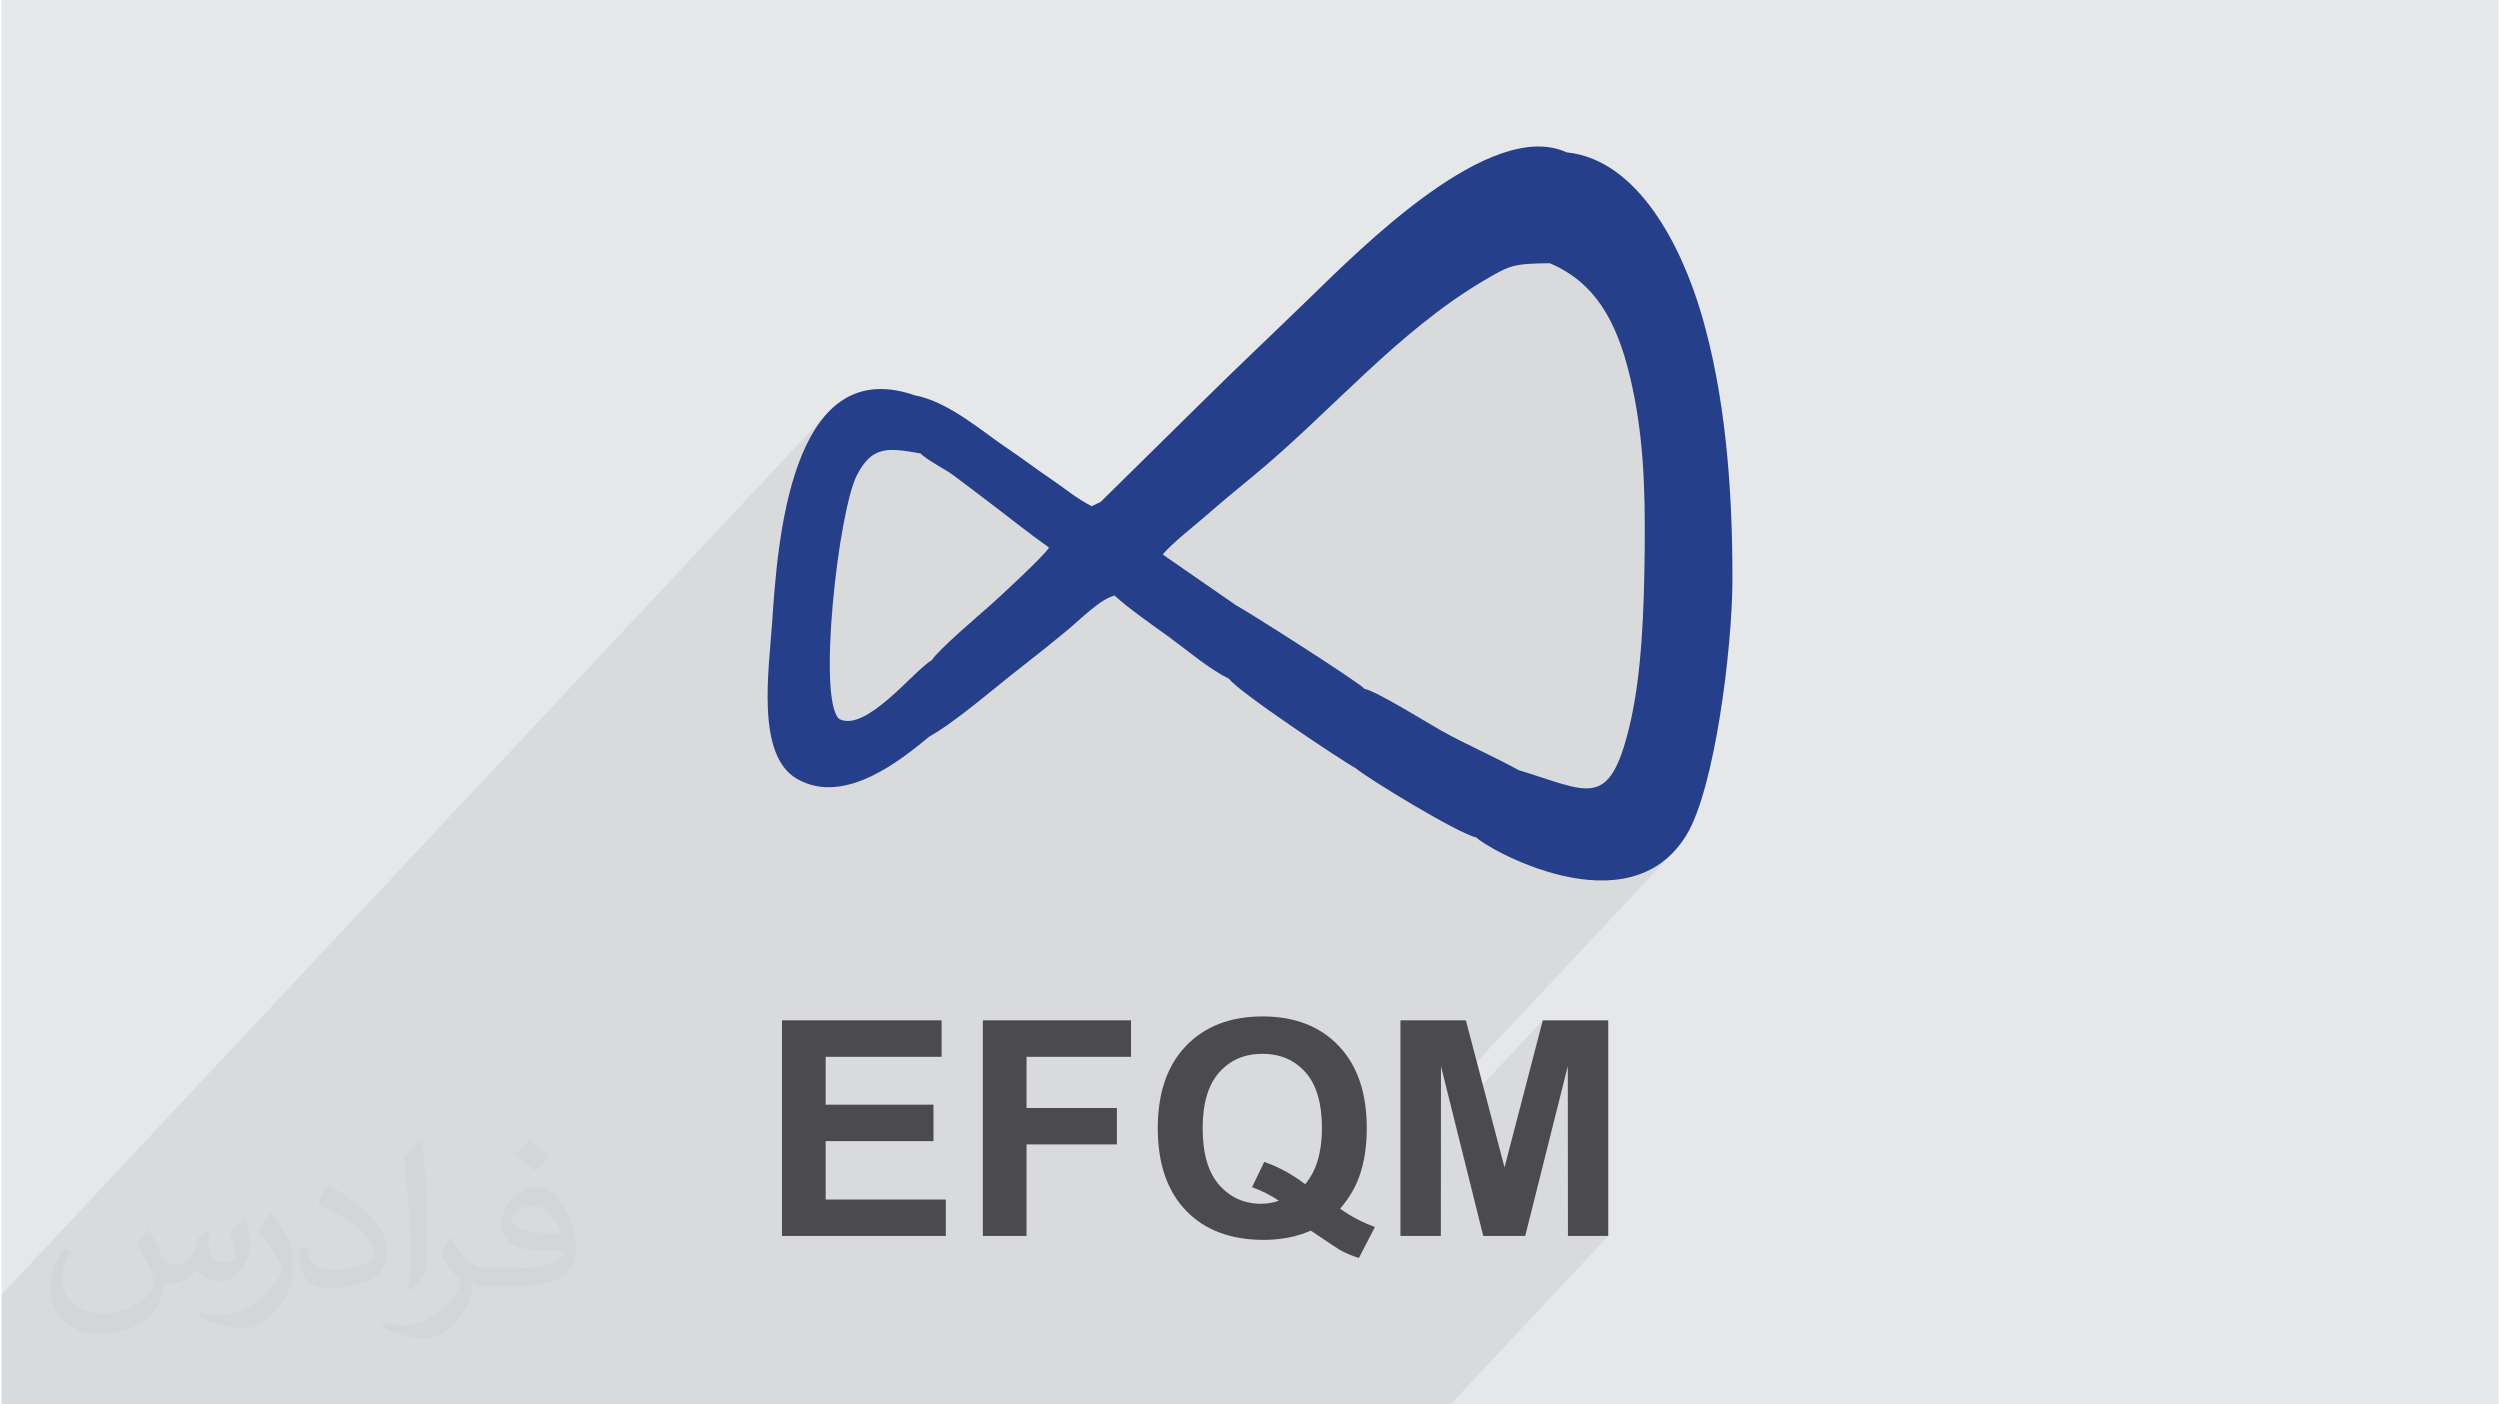 <?xml version="1.0" encoding="UTF-8"?>
<!DOCTYPE svg PUBLIC "-//W3C//DTD SVG 1.0//EN" "http://www.w3.org/TR/2001/REC-SVG-20010904/DTD/svg10.dtd">
<!-- Creator: CorelDRAW 2017 -->
<svg xmlns="http://www.w3.org/2000/svg" xml:space="preserve" width="356px" height="200px" version="1.0" shape-rendering="geometricPrecision" text-rendering="geometricPrecision" image-rendering="optimizeQuality" fill-rule="evenodd" clip-rule="evenodd"
viewBox="0 0 35600 20025"
 xmlns:xlink="http://www.w3.org/1999/xlink">
 <g id="Layer_x0020_1">
  <g id="_2125490636384">
   <path fill="#E6E7E8" d="M0 0l35600 0 0 20025 -35600 0 0 -20025z"/>
   <path fill="#373435" fill-opacity="0.031" d="M2102 17538c67,103 111,202 155,311 31,64 48,183 198,183 44,0 107,-14 163,-45 63,-33 111,-82 135,-159l61 -201 145 -72 10 10c-19,76 -24,148 -24,206 0,169 145,233 262,233 68,0 128,-33 128,-95 0,-81 -34,-216 -78,-338 68,-68 136,-136 214,-191l12 6c34,144 53,286 53,381 0,92 -41,195 -75,263 -70,132 -194,237 -344,237 -114,0 -240,-57 -327,-163l-5 0c-83,101 -209,194 -412,194l-63 0c-10,134 -39,229 -82,313 -122,237 -480,404 -817,404 -470,0 -705,-272 -705,-632 0,-223 72,-431 184,-577l92 37c-70,134 -116,261 -116,385 0,338 274,499 591,499 293,0 657,-188 722,-404 -24,-237 -114,-348 -250,-565 42,-72 95,-144 160,-220l13 0 0 0zm5414 -1273c99,62 196,136 290,221 -53,74 -118,142 -201,201 -94,-76 -189,-142 -286,-212 66,-74 131,-146 197,-210zm51 925c-160,0 -291,105 -291,183 0,167 320,219 702,217 -48,-196 -215,-400 -411,-400zm-359 894c208,0 390,-6 528,-41 155,-39 286,-118 286,-171 0,-15 0,-31 -5,-46 -87,9 -186,9 -274,9 -281,0 -496,-64 -581,-223 -22,-43 -36,-93 -36,-148 0,-153 65,-303 181,-406 97,-84 204,-138 313,-138 196,0 354,159 463,408 60,136 101,292 101,490 0,132 -36,243 -118,326 -153,148 -434,204 -865,204l-197 0 0 0 -51 0c-106,0 -184,-19 -244,-66l-10 0c2,24 5,49 5,72 0,97 -32,220 -97,319 -192,286 -400,410 -579,410 -182,0 -405,-70 -606,-161l36 -70c66,27 155,45 279,45 325,0 751,-313 804,-617 -12,-25 -33,-58 -65,-93 -94,-113 -155,-208 -211,-307 49,-95 92,-171 134,-239l16 -2c139,282 265,445 546,445l43 0 0 0 204 0 0 0zm-1406 299c24,-130 26,-276 26,-412l0 -202c0,-377 -48,-925 -87,-1281 68,-75 163,-161 238,-219l21 6c51,449 64,971 64,1450 0,126 -5,250 -17,340 -8,114 -73,200 -214,332l-31 -14 0 0zm-1447 -596c7,177 94,317 397,317 189,0 349,-49 526,-133 31,-15 48,-33 48,-50 0,-111 -84,-257 -228,-391 -138,-126 -322,-237 -494,-311 -58,-25 -77,-52 -77,-76 0,-52 68,-159 123,-235l20 -2c196,103 416,255 579,426 148,157 240,315 240,488 0,128 -39,250 -102,361 -216,109 -446,191 -674,191 -276,0 -465,-129 -465,-434 0,-33 0,-85 12,-151l95 0 0 0zm-500 -502l172 278c63,103 121,214 121,391l0 227c0,183 -117,379 -306,572 -147,132 -278,188 -399,188 -180,0 -386,-56 -623,-159l26 -70c76,21 163,37 270,37 341,-2 690,-251 850,-556 19,-35 27,-68 27,-91 0,-35 -20,-74 -34,-109 -87,-165 -184,-315 -291,-453 56,-88 111,-173 172,-257l15 2 0 0z"/>
   <path fill="#373435" fill-opacity="0.078" d="M6832 20025l274 0 704 0 422 0 527 0 102 0 16 0 590 0 303 0 200 0 832 0 339 0 72 0 247 0 281 0 279 0 78 0 265 0 66 0 496 0 530 0 692 0 403 0 213 0 52 0 112 0 563 0 155 0 360 0 339 0 116 0 383 0 553 0 299 0 118 0 450 0 7 0 606 0 598 0 608 0 576 0 2250 -2403 -575 0 -2 -2420 -729 779 372 -1433 -1275 1361 -81 -324 3242 -3461 -192 175 -213 125 -227 80 -238 41 -243 8 -244 -21 -241 -45 -232 -62 -219 -75 -52 -21 1157 -1235 66 -92 61 -119 58 -147 56 -177 55 -211 31 -142 29 -145 25 -149 22 -153 20 -155 17 -157 14 -160 13 -160 10 -162 9 -162 7 -162 6 -161 4 -161 3 -159 3 -157 2 -155 1 -170 1 -167 -1 -165 -3 -161 -4 -160 -6 -157 -8 -155 -10 -154 -13 -153 -15 -151 -18 -151 -21 -151 -24 -150 -27 -150 -31 -150 -35 -151 -37 -145 -40 -138 -44 -133 -47 -127 -51 -121 -56 -115 -60 -109 -66 -104 -70 -97 -77 -91 -82 -86 -88 -79 -95 -73 -101 -66 -109 -61 -116 -54 -174 4 -140 7 -113 12 -98 21 -91 30 -94 44 -106 57 -128 75 -229 143 -223 151 -217 158 -212 165 -208 171 -203 175 -201 180 -199 182 -196 185 -196 185 -196 186 -197 186 -198 183 -200 182 -202 178 -207 174 -86 71 -85 70 -84 70 -83 69 -82 69 -82 69 -81 70 -82 71 -63 55 -80 66 -90 75 -94 80 -92 80 -85 77 -70 70 -663 708 -74 -65 -77 27 -84 46 -88 60 -89 69 -90 76 -87 76 -83 73 -76 66 -89 74 -83 67 -78 63 -75 61 -76 61 -78 61 -82 65 -90 70 -74 58 -77 61 -80 65 -83 67 -84 68 -86 70 -88 70 -87 70 -88 69 -87 67 -86 65 -85 62 -82 58 -80 54 -77 49 -74 43 -78 64 -87 70 -96 75 -103 76 -110 76 -115 74 -121 70 -124 63 -128 55 -131 45 -132 32 -133 18 -124 1 3138 -3349 51 -66 -113 -82 -115 -85 -116 -87 -117 -89 -116 -90 -116 -89 -114 -88 -113 -86 -57 -43 -55 -41 -53 -40 -52 -41 -54 -40 -55 -42 -59 -43 -62 -47 -51 -35 -60 -38 -65 -39 -67 -40 -65 -40 -62 -41 -53 -39 -43 -37 -164 -28 -144 -17 -126 -4 -111 16 -100 38 -91 66 -1293 1381 13 -99 22 -153 25 -153 29 -154 31 -154 36 -153 40 -150 45 -147 49 -142 54 -138 60 -132 65 -125 71 -117 77 -109 83 -99 -11772 12567 0 1277 0 289 399 0 142 0 614 0 761 0 1072 0 325 0 9 0 166 0 11 0 809 0 384 0 162 0 213 0 134 0 103 0 141 0 552 0 125 0 271 0 439 0z"/>
   <g>
    <path fill="#263F8A" d="M22074 3753c639,271 950,815 1139,1599 195,807 224,1579 214,2496 -9,820 -37,1757 -215,2500 -292,1215 -584,934 -1583,632 -364,-203 -746,-361 -1123,-575 -229,-131 -896,-546 -1074,-584 -66,-86 -1664,-1103 -1832,-1192l-1043 -722c101,-137 482,-436 624,-561 218,-191 432,-367 665,-559 1111,-915 2041,-2047 3284,-2784 379,-224 423,-243 944,-250zm-4572 5926c142,194 1678,1212 1801,1271 185,156 1461,933 1725,991 117,135 2174,1337 3001,-46 395,-660 645,-2628 649,-3606 5,-1332 -103,-2659 -442,-3811 -281,-956 -899,-2201 -1922,-2306 -1088,-497 -2938,1374 -3671,2084 -537,521 -989,946 -1493,1443l-1479 1457 -128 61c-213,-107 -406,-270 -599,-400 -223,-150 -386,-279 -604,-425 -350,-233 -835,-666 -1324,-757 -1779,-615 -1955,2140 -2029,3239 -48,699 -231,1896 356,2232 679,390 1492,-281 1884,-603 382,-215 936,-699 1318,-996 250,-195 402,-316 651,-522 194,-161 477,-450 674,-493 197,182 535,416 775,590 279,203 565,452 857,597zm-2568 -1872c-65,118 -750,745 -831,817 -189,167 -735,632 -839,787 -263,156 -931,1027 -1316,843 -323,-243 -19,-2973 251,-3486 216,-410 434,-386 902,-303 97,97 344,219 466,309 172,127 291,220 447,337 298,224 620,484 920,696z"/>
    <path fill="#4B4B4D" fill-rule="nonzero" d="M11127 17622l0 -3074 2276 0 0 520 -1653 0 0 682 1537 0 0 520 -1537 0 0 833 1713 0 0 519 -2336 0zm2864 0l0 -3074 2113 0 0 520 -1490 0 0 730 1288 0 0 519 -1288 0 0 1305 -623 0zm5094 -389c152,110 317,196 496,261l-228 442c-93,-28 -185,-67 -274,-116 -19,-10 -157,-101 -412,-274 -201,88 -425,132 -670,132 -472,0 -843,-139 -1110,-418 -268,-279 -402,-670 -402,-1175 0,-503 135,-894 403,-1173 269,-280 633,-420 1092,-420 456,0 818,140 1085,420 266,279 400,669 400,1173 0,265 -37,499 -111,701 -56,154 -146,303 -269,447zm-498 -349c80,-95 139,-208 179,-341 39,-133 60,-285 60,-458 0,-355 -79,-621 -235,-797 -157,-175 -362,-263 -614,-263 -254,0 -459,88 -616,265 -157,176 -236,442 -236,797 0,360 79,630 236,808 158,179 357,268 597,268 90,0 175,-15 254,-44 -125,-83 -253,-146 -383,-192l174 -361c203,71 398,176 584,318zm1358 738l0 -3074 933 0 551 2097 545 -2097 934 0 0 3074 -575 0 -2 -2420 -607 2420 -598 0 -603 -2420 -2 2420 -576 0z"/>
   </g>
  </g>
 </g>
</svg>
